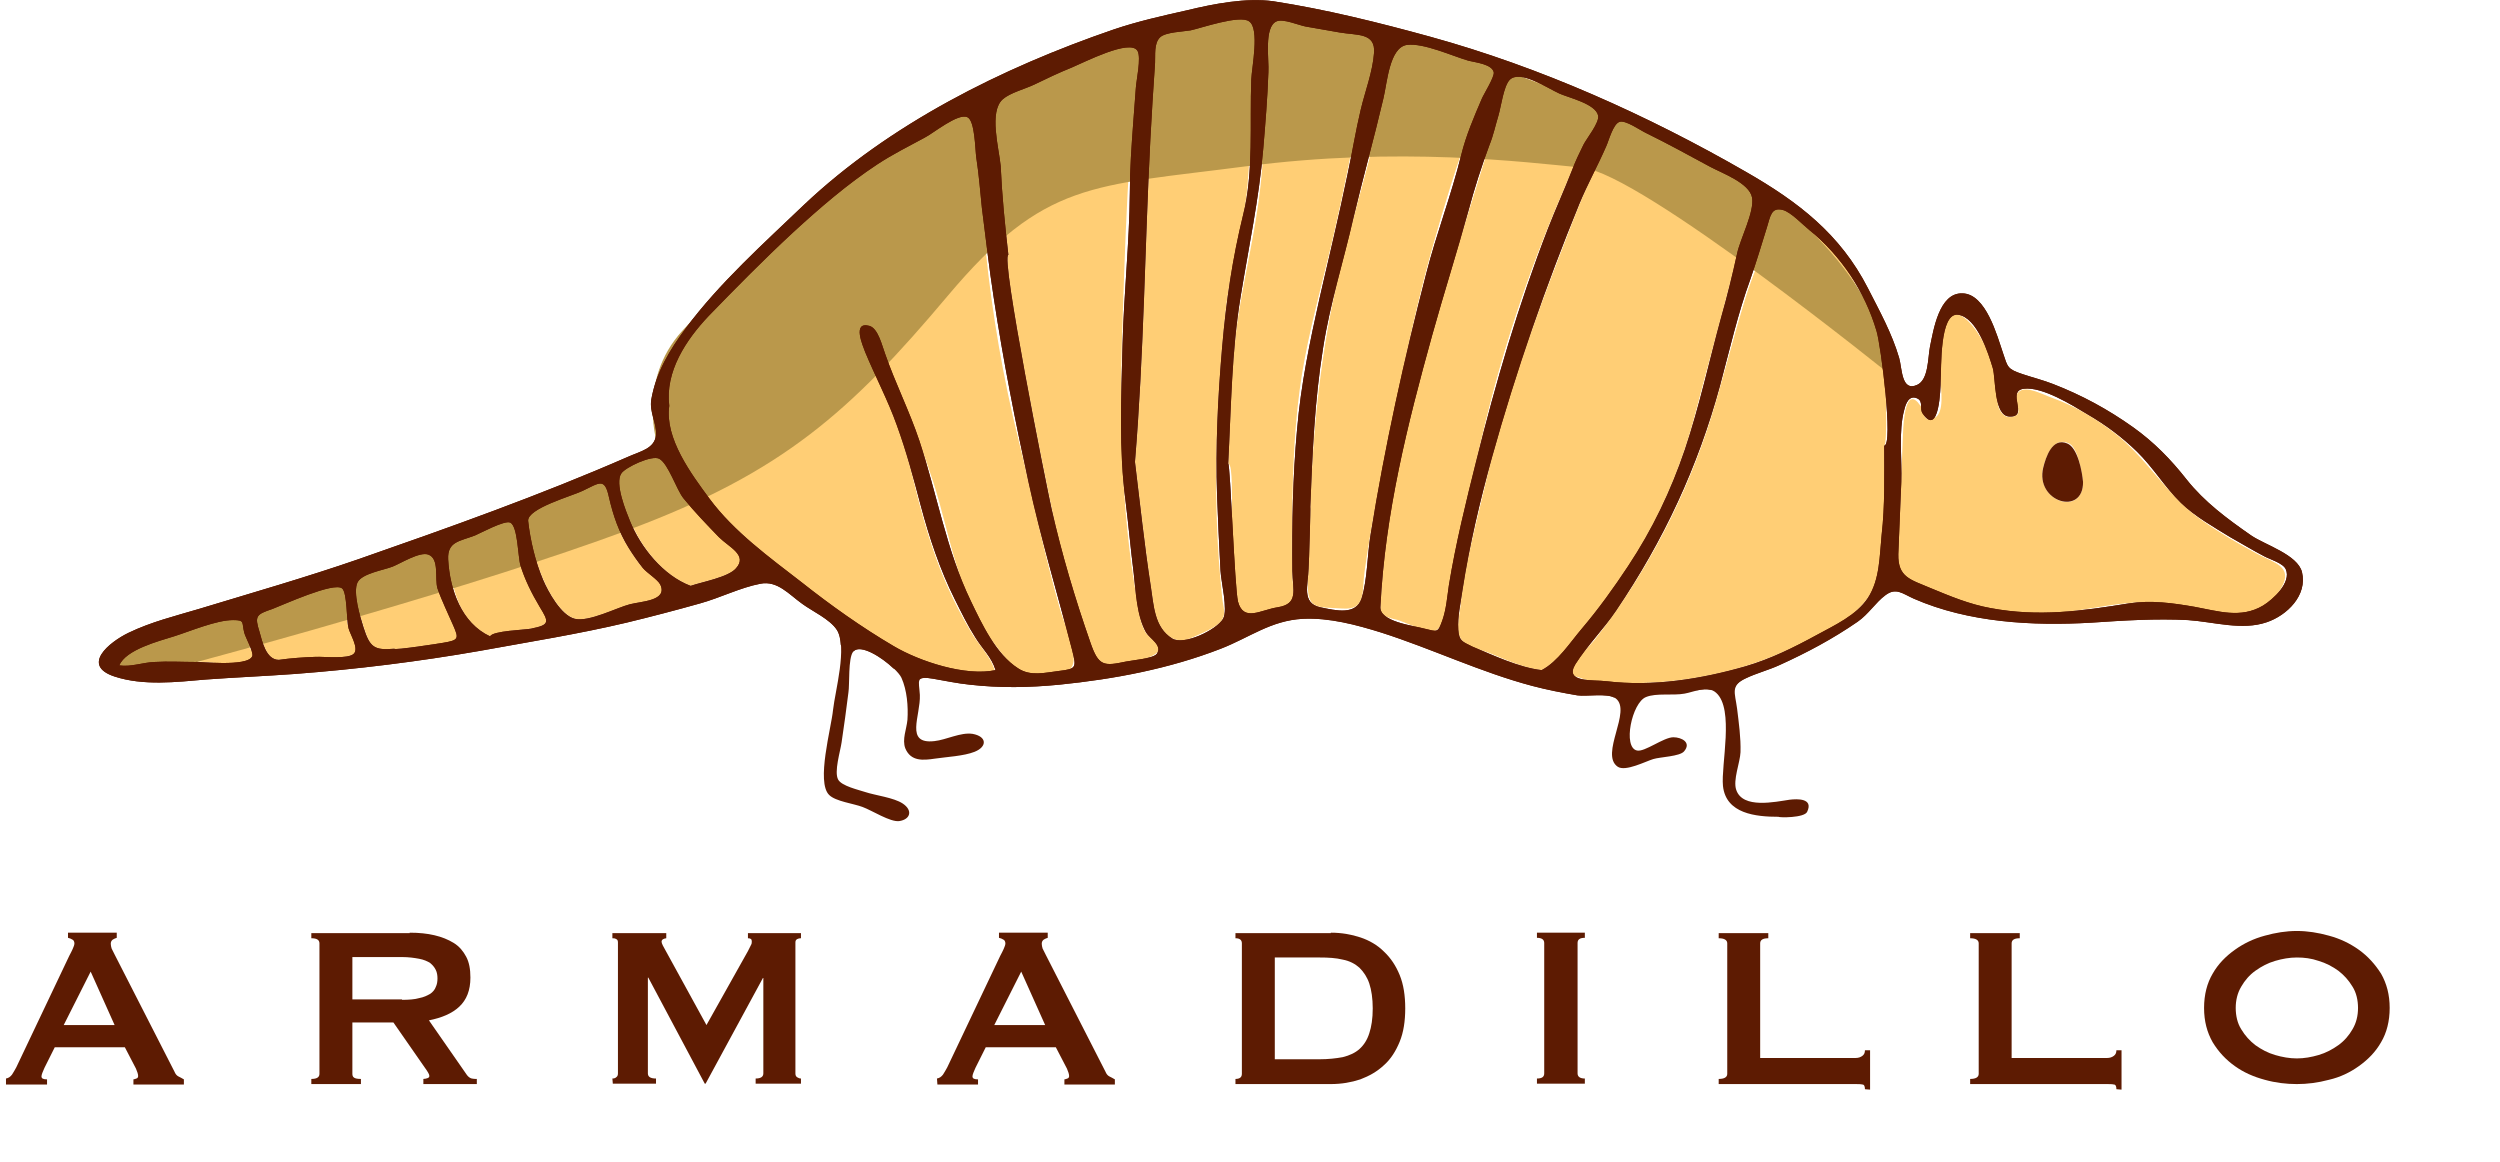 <?xml version="1.0" encoding="utf-8"?>
<!-- Generator: Adobe Illustrator 22.0.1, SVG Export Plug-In . SVG Version: 6.00 Build 0)  -->
<svg version="1.1" id="Capa_1" xmlns="http://www.w3.org/2000/svg" xmlns:xlink="http://www.w3.org/1999/xlink" x="0px" y="0px"
	 viewBox="0 0 584.6 271.8" style="enable-background:new 0 0 584.6 271.8;" xml:space="preserve">
<style type="text/css">
	.st0{fill:#FFCE75;}
	.st1{fill:#5D1B02;}
	.st2{fill:#BA984B;}
</style>
<path class="st0" d="M156.5,94.9c-1.9-14.8,15.1-27.1,24.3-36c11.1-10.7,22.7-19.7,36.3-27c1.8-1,7-5.3,9-4.3
	c1.8,0.8,1.5,5.9,1.7,7.6c1.2,7.7,1.9,15.6,2.7,23.4c1.5,14.7,4.1,30,7.7,44.4c3.3,13.3,6,26.7,9.8,39.9c1,3.6,5.4,12.2,1.5,14.1
	c-2.1,1-8.1,1.2-10.3,0.2c-2.8-1.2-5-4.5-6.8-6.8c-8.6-11.5-10-24.7-14.2-37.8c-2-6.2-4.4-12.4-7-18.4c-1.4-3.2-2.7-6.4-3.8-9.7
	c-0.8-2.1-1.7-7.4-4.2-8.1c-5.6-1.6,2.7,13.6,3.4,15.1c3,6.7,5.4,14,7.1,21.2c2,8.2,4.3,16.4,7.7,24.1c1.6,3.7,3.5,7.3,5.5,10.7
	c1.8,3.2,4.7,5.8,5.7,9.3c-6.9,1.5-17.1-1.9-23.1-5.1c-7.7-4.2-15.3-9.9-22.2-15.4c-7.3-5.8-15.2-11.7-21-19
	C162,111.6,155.5,102.6,156.5,94.9z"/>
<path class="st0" d="M360.5,156.7c-4.1-0.4-8.7-2.6-12.5-4.1c-1.5-0.6-4.6-1.3-5.8-2.5c-2.1-2-1-5.4-0.7-8.2
	c0.9-9.3,3.5-18.6,5.6-27.7c4.5-19.7,11.6-39,18.9-57.8c1.9-4.9,3.6-9.7,5.9-14.4c1.3-2.6,4.2-12.8,6.8-13.7
	c2.5-0.9,10.6,4.8,13,6.1c4.6,2.5,9.4,4.9,13.9,7.6c4.9,3,4.2,4.2,2.7,9.5c-1.2,4.3-2.2,8.7-3.3,13.1c-2.8,10.9-5.9,21.7-8.7,32.6
	c-3,11.4-7.5,22.1-13.6,32.2c-3,5-6.5,9.8-10.1,14.4C369.2,148,365.3,154.1,360.5,156.7z"/>
<path class="st0" d="M440.6,104.2c0,10.2,1.4,22.5-2.1,32.3c-3,8.5-15.2,13.2-22.8,16.5c-9.8,4.2-21,6.4-31.6,6.7
	c-4.2,0.1-10.6,0.4-14.6-1.2c-1.9-0.7-2.1,0-2-2c0.1-1.6,4.4-5.6,5.4-6.9c12.2-15.7,21.4-33.3,27.3-52.2c2.8-9.1,5.1-18.4,7.9-27.5
	c0.9-3,2-5.8,3.1-8.7c0.7-2,1-4.3,1.6-6.3c0.7-2.7,0.9-6.7,4.1-5.8c4,1.1,10,7.5,12.6,10.7c3.2,3.9,5.5,8.6,7.5,13.2
	c1.9,4.6,3.3,9.6,3.7,14.6C441,89.3,441.4,104.2,440.6,104.2z"/>
<path class="st0" d="M453.8,89.1c0.2-2.9-0.4-13.5,2.4-15.3c3.1-1.9,7.4,5.5,8.3,7.7c1,2.3,1.8,5.1,2.4,7.5c0.4,2-0.2,4.8,0.6,6.6
	c0.5,1.1,1.5,2.2,2.9,1.9c3.2-0.6,0.5-3,1-4.7c1-3.6,6-0.6,8.9,0.4c4.7,1.7,9.3,4.4,13.3,7.4c8.2,6,12.9,15.2,21.2,21
	c4.1,2.9,8.5,5.5,13,7.9c3.9,2.1,8.5,2.9,5.7,7.9c-5.8,10.3-18.7,4.6-27.7,3.6c-10.9-1.2-21.8,3.5-32.9,2.4
	c-4.6-0.4-9.4-1.1-13.7-2.6c-3.9-1.4-11.1-3.1-14.1-6c-3.2-3-1-11.6-0.8-15.6c0.2-6,0.5-11.9,0.7-17.9c0.1-2.7,0.6-11.5,4.1-6.4
	c0.9,1.3,0.5,4.2,3.3,2.8C454.8,96.5,453.8,90.8,453.8,89.1z M487.1,112.7c-0.2-2-1.2-7.8-3.1-8.9c-3.7-2-5.5,2.7-6.2,5.4
	C475.8,117.3,487.1,121,487.1,112.7z"/>
<path class="st0" d="M235.8,59.6c-0.6-5.6-1.3-11.1-1.7-16.7c-0.3-3.2-0.5-6.4-0.8-9.6c-0.2-2-1.4-6.9-0.6-8.7
	c1.2-2.8,7.8-4.5,10.5-5.8c5.5-2.6,11.2-4.7,16.9-6.7c1.4-0.5,4.3-2.2,5.6-0.8c1,1.1-0.1,5.9-0.2,7.2c-0.3,6-0.9,11.9-1.3,17.9
	c-0.8,11.8-1.2,23.7-1.6,35.5c-0.9,23.1-0.7,46.4,3.4,69.2c0.4,2.3,0.7,4.8,1.9,6.8c0.6,1,3.4,2.7,3,4.2c-0.6,2-10.2,4-12.4,3.6
	c-3.6-0.7-5-9.3-6-12.5c-1.7-5.1-3.1-10.1-4.6-15.3C246.3,121.7,233.7,59.8,235.8,59.6z"/>
<path class="st0" d="M265.4,108c1.9-22.2,2.2-44.4,3.2-66.6c0.3-5.5,0.5-11,0.8-16.5c0.2-3.8-0.8-12.7,1.6-15.8
	c2.1-2.6,11.2-2.7,14.4-3.3c5.3-1,7.7-2.1,7.5,4c-0.3,11.1-0.2,22.5-1.2,33.6c-0.8,9.9-4.1,19.5-5.1,29.4c-2.3,22.1-3.2,44.9-0.8,67
	c0.2,2.1,1,3.7-0.2,5.4c-1,1.5-5.3,3.2-7.1,4c-5,2.2-8-2.8-8.7-7.4C268,130.5,266.8,119.3,265.4,108z"/>
<path class="st0" d="M306.4,118.5c0.7-20.6,2.9-40.2,8.1-60.1c2.4-9.1,5-18.1,7.2-27.2c1.2-5.1,2.3-10.2,3.7-15.3
	c0.5-1.7,0.6-4.9,2.5-5.5c1.7-0.6,6.4,1.4,8,1.8c2.4,0.6,12,1.8,13.2,4S344.9,27,344,29.4c-3.3,8.9-6.2,18.4-8.8,27.6
	c-5.5,19.6-9.1,39.4-13.1,59.2c-1.2,5.8-2.2,11.6-3,17.4c-0.7,4.8,0.5,9.1-5.2,8.7c-6.3-0.4-8.2,0.3-8.1-6.4
	C306,134.6,306.5,118.5,306.4,118.5z"/>
<path class="st0" d="M287.2,108.4c0.6-11.5,0.6-23.3,2.4-34.7c1.6-10.2,4.1-20.2,5.2-30.6c1.1-11.3,1.7-22.5,2.2-33.8
	c0.3-5.4,1.8-4.6,6.6-3.6c5,1,10.9,1,15.6,2.8c4,1.5,1.8,5.1,1,8.6c-1.2,5.1-2.6,10.2-3.6,15.3c-1.9,9.7-3.9,19.4-6.3,29
	c-2.4,9.8-5.1,19.9-6.4,29.9c-1.5,11.3-1.7,22.9-1.8,34.3c0,2.9,0,5.9,0.1,8.8c0,1.5,0.7,5.4-0.2,6.8c-0.9,1.2-10.3,2.8-11.5,2.1
	C286.1,140.8,289.5,108.5,287.2,108.4z"/>
<path class="st0" d="M322.8,141.8c1.9-39.1,16.3-76.8,27.3-114c1.1-3.8,1.3-10.9,6-9.6c4.9,1.3,10.7,4.2,15.2,6.6
	c3.7,2.1,1.7,3.9-0.1,7.2c-2.4,4.4-4,9-6,13.5c-7.8,17.9-14.1,37-18.5,56c-2.5,10.5-4.8,21-7.1,31.5c-0.8,3.5-0.8,13-4,14.5
	c-1.5,0.7-7.1-2-8.7-2.5C325.1,144.5,322.5,144.3,322.8,141.8z"/>
<path class="st0" d="M123.5,121.8c-0.2-2.9,9.5-5.5,11.8-6.6c4.2-2,6-4,7.1,1.1c0.9,4.2,2.2,8.1,4.6,11.8c0.9,1.4,1.8,2.8,2.8,4.1
	c1.1,1.4,4,3.1,4.7,4.5c1.9,3.9-4.3,3.9-7.1,4.6c-3,0.8-9.9,4.2-12.9,3.4c-3-0.7-6-5.8-7.1-8.4C125.3,132,124.1,126.6,123.5,121.8z"
	/>
<path class="st0" d="M161.5,137c-6.4-2.4-11.6-9-14.1-15.2c-0.9-2.3-3.4-8.5-2.2-10.8c0.7-1.4,7.5-4.6,9.2-3.7
	c2.1,1.1,3.6,6.6,5.1,8.5c2.5,3.4,5.8,6.8,8.8,9.8c2.3,2.4,7,4.3,4,7.3C169.9,135.1,164.2,136,161.5,137z"/>
<path class="st0" d="M114.6,148.8c-6.9-3.2-8.6-10.1-9.6-17.2c-0.6-4.5,1.3-4.6,5.2-6.1c1.5-0.6,7.7-4,9.2-3.3
	c1.7,0.7,1.8,7.5,2.2,9.1c0.9,3.3,2.4,6.8,4.2,9.8c2,3.2,3.7,4.5-0.5,5.7C123.9,147.2,115.2,147.6,114.6,148.8z"/>
<path class="st0" d="M92.2,151.7c-4.6,0.4-5.6-0.1-7.1-4.9c-0.8-2.4-2.5-8-1.4-10.5c0.9-2.1,5.4-2.7,7.4-3.4c1.9-0.7,7-3.8,9.2-3.1
	c2.6,0.8,1.4,5.2,2,7.3c0.8,3.1,2.6,6.3,3.8,9.3c1.3,3.1,1.1,3.4-2.3,4C102.2,150.6,92.2,152.1,92.2,151.7z"/>
<path class="st0" d="M65.2,154.3c-2.8,0-3.6-3.7-4.3-5.8c-1.2-3.5-1.9-4.5,1.8-5.9c2.2-0.9,15.6-6.6,17.3-5.1
	c1.2,1.1,0.8,6.8,1.3,8.5c0.3,1.3,2.6,5.3,1.8,6.6C81.7,154.7,68,153.9,65.2,154.3z"/>
<path class="st0" d="M45.8,154.8c-3.2,0-6.5-0.2-9.7,0c-2.7,0.1-5.5,1.2-8.2,0.8c1.4-3.7,8.4-5.3,11.9-6.5c2-0.7,4.1-1.2,6.2-1.7
	c2.5-0.6,6-2.5,8.5-2.4c2.3,0,1.9,0.1,2.6,2.1c0.4,1,0.1,2.2,0.5,3.3c0.3,0.7,1.6,1.8,1.5,2.6C58.8,156.9,45.8,154.2,45.8,154.8z"/>
<path class="st1" d="M487.1,112.7c0.1,8.1-11.3,4.7-9.3-3.4c0.6-2.4,2.1-7.1,5.6-5.6C485.9,104.7,486.9,110.4,487.1,112.7z"/>
<path class="st2" d="M442.7,88.2c0,0-59-47.7-72.7-49s-42.7-5-78.7-0.3s-47,3.3-69.7,30.3S183,110.5,147,123.9s-94,29-94,29l-14.7,4
	c0,0-13.7,2-13.7-1s11.7-10.3,13.3-10.3c1.7,0,70.7-19.3,86.7-28s29.3-13,29.3-13s-5.3-15.3,5.7-27.3s46-48.3,69.7-54.7
	s38-22,67.3-20s76,20.7,103.3,34.7C427.3,51.2,441,73.5,442.7,88.2z"/>
<g>
	<path class="st1" d="M1.4,252.2c0.6-0.1,1-0.4,1.4-0.9c0.3-0.5,0.7-1.1,1-1.7l12.4-26.1c0.3-0.6,0.6-1.1,0.8-1.6
		c0.2-0.5,0.4-0.9,0.4-1.3c0-0.4-0.2-0.8-0.5-0.9c-0.3-0.2-0.6-0.3-1-0.4v-1.2h11.4v1.2c-0.3,0.1-0.6,0.2-0.9,0.4s-0.5,0.5-0.5,1
		c0,0.4,0.1,0.7,0.2,1.1c0.2,0.4,0.4,0.8,0.7,1.4l14,27.4c0.2,0.5,0.5,0.9,0.9,1.1c0.4,0.2,0.8,0.4,1.3,0.7v1.2H31.2v-1.2
		c0.2,0,0.4-0.1,0.7-0.2c0.3-0.1,0.4-0.3,0.4-0.6c0-0.4-0.2-1-0.5-1.7l-2.6-5H12.8l-2.4,4.8c-0.4,0.9-0.7,1.6-0.7,2
		c0,0.5,0.4,0.7,1.3,0.7v1.2H1.4V252.2z M26.8,239.7l-5.6-12.5l-6.3,12.5H26.8z"/>
	<path class="st1" d="M95.8,218.1c2.2,0,4.1,0.2,5.8,0.6c1.7,0.4,3.2,1,4.5,1.8s2.2,1.9,2.9,3.2c0.7,1.3,1,2.9,1,4.9
		c0,3-0.9,5.2-2.6,6.8s-4.1,2.6-7.1,3.2l8.9,12.8c0.3,0.4,0.7,0.7,1.1,0.8s0.8,0.1,1.2,0.1v1.2H99v-1.2c0.4,0,0.7-0.1,1-0.2
		c0.3-0.1,0.4-0.3,0.4-0.5s-0.1-0.5-0.3-0.8c-0.2-0.3-0.4-0.7-0.8-1.2L92,239.1h-9.6v12c0,0.4,0.1,0.7,0.4,0.9s0.8,0.3,1.6,0.3v1.2
		H72.8v-1.2c1.3,0,1.9-0.4,1.9-1.2v-30.5c0-0.8-0.6-1.2-1.9-1.2v-1.2h23V218.1z M94,233.8c1.6,0,3-0.1,4-0.4c1.1-0.2,1.9-0.6,2.6-1
		c0.6-0.4,1.1-1,1.3-1.6c0.3-0.6,0.4-1.3,0.4-2s-0.1-1.4-0.4-2s-0.7-1.1-1.3-1.6c-0.6-0.4-1.5-0.8-2.6-1s-2.4-0.4-4-0.4H82.4v9.9H94
		V233.8z"/>
	<path class="st1" d="M143.2,252.2c0.4,0,0.7-0.1,0.9-0.3c0.3-0.2,0.4-0.5,0.4-0.9v-30.6c0-0.4-0.1-0.7-0.4-0.8
		c-0.3-0.2-0.6-0.2-0.9-0.2v-1.2h12.6v1.2c-0.2,0-0.5,0.1-0.7,0.2c-0.2,0.1-0.4,0.3-0.4,0.6c0,0.2,0.1,0.5,0.3,0.9s0.4,0.7,0.6,1.1
		l9.6,17.5l9.7-17.3c0.3-0.6,0.5-1,0.7-1.4c0.2-0.3,0.2-0.6,0.2-0.9c0-0.5-0.3-0.7-0.9-0.7v-1.2h12.4v1.2c-0.4,0-0.7,0.1-0.9,0.2
		c-0.3,0.2-0.4,0.4-0.4,0.8V251c0,0.4,0.1,0.7,0.4,0.9c0.3,0.2,0.6,0.3,0.9,0.3v1.2h-10.6v-1.2c1.2,0,1.8-0.4,1.8-1.2v-22.3h-0.1
		L165,253.4h-0.2l-13.2-24.8h-0.1V251c0,0.8,0.6,1.2,1.9,1.2v1.2h-10.1L143.2,252.2L143.2,252.2z"/>
	<path class="st1" d="M219.1,252.2c0.6-0.1,1-0.4,1.4-0.9c0.3-0.5,0.7-1.1,1-1.7l12.4-26.1c0.3-0.6,0.6-1.1,0.8-1.6s0.4-0.9,0.4-1.3
		c0-0.4-0.2-0.8-0.5-0.9c-0.3-0.2-0.6-0.3-1-0.4v-1.2H245v1.2c-0.3,0.1-0.6,0.2-0.9,0.4c-0.3,0.2-0.5,0.5-0.5,1
		c0,0.4,0.1,0.7,0.2,1.1c0.2,0.4,0.4,0.8,0.7,1.4l14,27.4c0.2,0.5,0.5,0.9,0.9,1.1c0.4,0.2,0.8,0.4,1.3,0.7v1.2h-11.8v-1.2
		c0.2,0,0.4-0.1,0.7-0.2c0.3-0.1,0.4-0.3,0.4-0.6c0-0.4-0.2-1-0.5-1.7l-2.6-5h-16.4l-2.4,4.8c-0.4,0.9-0.7,1.6-0.7,2
		c0,0.5,0.4,0.7,1.3,0.7v1.2h-9.5L219.1,252.2L219.1,252.2z M244.4,239.7l-5.6-12.5l-6.3,12.5H244.4z"/>
	<path class="st1" d="M311.2,218.1c2.5,0,4.8,0.4,6.9,1.1c2.1,0.7,4,1.8,5.5,3.3c1.6,1.5,2.8,3.3,3.7,5.5c0.9,2.2,1.3,4.8,1.3,7.8
		s-0.4,5.6-1.3,7.8s-2.1,4.1-3.7,5.5c-1.6,1.5-3.4,2.5-5.5,3.3c-2.1,0.7-4.4,1.1-6.9,1.1h-22.3v-1.2c1,0,1.5-0.4,1.5-1.2v-30.5
		c0-0.8-0.5-1.2-1.5-1.2v-1.2h22.3V218.1z M308.5,247.7c2.1,0,3.9-0.2,5.5-0.5c1.6-0.4,2.9-1,3.9-1.9s1.8-2.1,2.3-3.7
		c0.5-1.5,0.8-3.4,0.8-5.8c0-2.3-0.3-4.3-0.8-5.8s-1.3-2.7-2.3-3.7c-1-0.9-2.3-1.6-3.9-1.9c-1.6-0.4-3.4-0.5-5.5-0.5h-10.4v23.8
		L308.5,247.7L308.5,247.7z"/>
	<path class="st1" d="M359.4,252.2c1.2,0,1.7-0.4,1.7-1.2v-30.5c0-0.8-0.6-1.2-1.7-1.2v-1.2h11.2v1.2c-1.2,0-1.7,0.4-1.7,1.2V251
		c0,0.8,0.6,1.2,1.7,1.2v1.2h-11.2V252.2z"/>
	<path class="st1" d="M436.1,254.7c0-0.7-0.2-1.1-0.6-1.1c-0.4-0.1-1-0.1-1.6-0.1h-32v-1.2c1.3,0,2-0.4,2-1.2v-30.5
		c0-0.8-0.7-1.2-2-1.2v-1.2h11.6v1.2c-1.3,0-1.9,0.4-1.9,1.2v26.8h22.3c0.7,0,1.2-0.2,1.6-0.5s0.6-0.7,0.6-1.3h1.2v9.2L436.1,254.7
		L436.1,254.7z"/>
	<path class="st1" d="M494.9,254.7c0-0.7-0.2-1.1-0.6-1.1c-0.4-0.1-1-0.1-1.6-0.1h-32v-1.2c1.3,0,2-0.4,2-1.2v-30.5
		c0-0.8-0.7-1.2-2-1.2v-1.2h11.6v1.2c-1.3,0-1.9,0.4-1.9,1.2v26.8h22.3c0.7,0,1.2-0.2,1.6-0.5s0.6-0.7,0.6-1.3h1.2v9.2L494.9,254.7
		L494.9,254.7z"/>
	<path class="st1" d="M537.1,217.7c2.5,0,5,0.4,7.5,1.1c2.6,0.7,4.9,1.8,7,3.3s3.8,3.4,5.2,5.6c1.3,2.3,2,4.9,2,8s-0.7,5.8-2,8
		c-1.3,2.3-3.1,4.1-5.2,5.6c-2.1,1.5-4.4,2.6-7,3.2c-2.6,0.7-5.1,1-7.5,1c-2.5,0-5-0.3-7.5-1c-2.6-0.7-4.9-1.7-7-3.2
		s-3.8-3.3-5.2-5.6c-1.3-2.3-2-4.9-2-8s0.7-5.8,2-8c1.3-2.3,3.1-4.1,5.2-5.6c2.1-1.5,4.4-2.6,7-3.3
		C532.1,218.1,534.6,217.7,537.1,217.7z M537.1,223.9c-1.7,0-3.4,0.3-5.1,0.8c-1.7,0.5-3.2,1.3-4.6,2.3c-1.4,1-2.5,2.3-3.3,3.7
		c-0.9,1.5-1.3,3.2-1.3,5s0.4,3.6,1.3,5c0.9,1.5,2,2.7,3.3,3.7c1.4,1,2.9,1.8,4.6,2.3c1.7,0.5,3.4,0.8,5.1,0.8
		c1.7,0,3.4-0.3,5.1-0.8c1.7-0.5,3.2-1.3,4.6-2.3c1.4-1,2.5-2.3,3.3-3.7c0.9-1.5,1.3-3.2,1.3-5s-0.4-3.6-1.3-5
		c-0.9-1.5-2-2.7-3.3-3.7c-1.4-1-2.9-1.8-4.6-2.3C540.5,224.1,538.8,223.9,537.1,223.9z"/>
</g>
<path class="st1" d="M415.9,191c-5.3,0-12.3-0.7-13-7.2c-0.5-4.9,2.7-18-1.6-21.8c-2-1.8-5.1-0.2-7.4,0.2c-2.7,0.5-6.6-0.2-9,0.8
	c-3.3,1.3-5.5,11.8-2.1,12.5c1.8,0.4,6.2-3.1,8.5-3.1c1.9,0,4.3,1.2,2.5,3.3c-1,1.2-5.6,1.3-7.2,1.8c-1.7,0.5-6.5,3-8.3,1.8
	c-4.3-2.9,3.4-13.1-0.5-16c-1.7-1.3-6.7-0.4-8.9-0.7c-3.5-0.6-7.1-1.3-10.5-2.2c-12.1-3.2-23.5-8.7-35.4-12.5
	c-5.8-1.8-12.1-3.5-18.3-3.2c-7.5,0.4-12.5,4.4-19.2,7c-12.1,4.7-24.9,7.1-37.7,8.4c-7.2,0.7-13.9,0.8-21,0
	c-2.9-0.3-5.7-0.9-8.6-1.4c-4.2-0.7-3.3,0.4-3.1,3.8c0.2,4.9-3.6,11.6,3.4,10.8c2.8-0.3,6.1-2.1,8.9-1.7c3.4,0.6,3.5,3,0.5,4.2
	c-2.5,1-6.6,1.2-9.3,1.6c-2.7,0.4-5.6,0.7-6.9-2.4c-0.8-2.1,0.3-4.5,0.5-6.7c0.2-3.1-0.1-6.9-1.4-9.8c-1.1-2.4-9.2-8.7-11.3-6.1
	c-1.2,1.5-0.8,7.7-1.1,9.5c-0.5,3.9-1,7.8-1.6,11.7c-0.3,2.1-1.8,6.9-0.8,8.7c0.8,1.5,4.8,2.4,6.3,2.9c2.4,0.8,6.7,1.3,8.8,2.7
	c2.4,1.6,1.8,3.7-0.8,4.1c-2.1,0.3-6.4-2.5-8.6-3.3c-2.1-0.8-6.3-1.3-7.8-2.8c-3.1-3,0.5-15.7,0.9-19.9c0.5-4.5,3.4-14.7,0.9-18.7
	c-1.6-2.5-5.8-4.4-8.1-6.1c-3.1-2.2-5.8-5.5-9.8-4.7c-4.7,0.9-9.4,3.3-14.1,4.6c-5.7,1.6-11.4,3.1-17.2,4.5
	c-11.4,2.7-22.8,4.5-34.3,6.6c-14.3,2.5-28.8,4.3-43.3,5.4c-6.9,0.5-13.9,0.8-20.8,1.3c-6.9,0.6-14.6,1.5-21.3-0.7
	c-7.9-2.6-1.3-8,3.2-10.2c5.4-2.6,10.8-3.9,16.5-5.6C59,138.6,71.6,135,84,130.7c21.2-7.4,42.3-14.9,62.9-23.9
	c2.9-1.3,6.2-1.9,6.5-5.1c0.2-2.7-1.6-5.3-1.1-8.3c1.1-6.3,4.3-11.6,8.1-16.7c7.8-10.5,18.2-19.8,27.6-28.8c20-18.9,46.2-32,72.4-41
	c5.6-1.9,11.4-3.2,17.2-4.5c6.2-1.5,13.8-3,20.2-2.1c12.3,1.9,24.7,5,36.7,8.3c25.7,7.1,50.7,18.3,73.8,31.6
	c12.2,7,22,14.5,28.5,27.2c2.7,5.3,5.6,10.5,7.3,16.3c0.7,2.4,0.5,8,4.2,6.3c2.7-1.2,2.5-6.4,3-8.9c0.8-3.8,2.1-12.7,7.6-12.5
	c5.5,0.1,8.1,9.9,9.5,14c1.1,3.3,1,3.7,4.6,4.9c2.4,0.8,4.8,1.4,7.1,2.3c6.7,2.6,12.8,5.9,18.7,10.1c4.9,3.5,8.8,7.5,12.5,12.2
	c4.2,5.3,9.5,9.2,15.1,13.1c3.2,2.2,10.9,4.5,11.9,8.6c1.3,5.4-3.5,10.1-8.2,11.7c-5.8,2-12.4-0.1-18.4-0.5
	c-7.5-0.4-15.1,0.1-22.6,0.6c-13.7,0.8-28.7,0-41.5-5.6c-2.7-1.2-4.2-2.7-6.7-0.8c-2.3,1.7-3.9,4.4-6.5,6.2
	c-5.8,4-11.8,7.2-18.2,10.1c-2.6,1.2-5.4,1.9-7.9,3.1c-3.7,1.7-2.6,3.3-2.1,7.1c0.4,3.3,0.9,6.8,0.8,10.2c-0.1,2.4-1.8,6.5-1,8.8
	c1.5,4.5,9.1,2.8,12.5,2.3c1.7-0.2,5.6-0.4,4.1,2.8C422,191.3,415.9,191.2,415.9,191z M156.5,94.9c-1.1,7.6,5.2,16,9.4,21.7
	c5.7,7.7,14.1,13.8,21.6,19.6c6.7,5.3,14,10.5,21.5,14.9c6.1,3.6,16.8,7.1,23.8,5.6c-0.9-3-3.1-5-4.7-7.6c-1.8-2.8-3.3-5.9-4.8-8.9
	c-3.5-7-6-14.5-8-22c-1.7-6.4-3.3-12.5-5.6-18.8c-2.1-5.9-5-11.3-7.4-17.1c-0.5-1.4-3.1-7.2,1-6.1c2.1,0.6,3,4.8,3.7,6.6
	c2.4,6.9,5.7,13.4,8,20.3c4.1,12.4,6.3,25.6,12,37.4c2.6,5.4,5.9,12.5,11.1,15.8c2.9,1.9,6.2,1,9.5,0.6c4.2-0.5,4.1-0.8,3.1-4.9
	c-3.4-13.1-7.3-26-10.2-39.3c-3.1-14.2-5.9-28.4-8.1-42.9c-1.1-7.1-1.9-14.1-2.8-21.2c-0.4-3.9-0.7-7.8-1.3-11.7
	c-0.3-2-0.3-8.7-2.1-9.5c-2.2-1-8,3.8-10,4.8c-3.7,2-7.5,3.9-11,6.2c-7,4.6-13.6,10.3-19.8,16c-6.8,6.3-13.3,12.9-19.7,19.5
	C160.4,79.5,155.5,86.9,156.5,94.9z M360.5,156.7c3.8-2,6.6-6.4,9.4-9.7c3.9-4.6,7.5-9.6,10.8-14.6c5.7-8.6,10-17.6,13.3-27.3
	c3.4-10.1,5.7-20.8,8.5-31c1.4-4.9,2.6-9.8,3.7-14.8c0.7-3.4,4.1-9.8,3.5-13.1c-0.6-3.4-7-5.7-9.8-7.2c-5-2.7-9.9-5.4-15-7.9
	c-1.3-0.6-4.8-3.1-6.2-2.6c-1.5,0.5-2.5,4.4-3.1,5.7c-2,4.6-4.4,8.9-6.3,13.5c-7.9,19.3-14.8,39.1-20.4,59.2
	c-2.8,10.1-5.3,20.7-6.9,31c-0.4,2.9-1.2,6.4-1,9.3c0.2,2.7,0.9,2.8,3.3,4C349.1,153.2,355.2,156.1,360.5,156.7z M440.6,104.2
	c2.2,0-0.8-23.7-1.8-26.8c-2.7-9.2-8.3-17.6-15.7-23.6c-1.5-1.2-4.3-4.2-6.2-4.7c-2.7-0.7-2.9,1.4-3.7,4c-1.3,4.2-2.5,8.2-3.9,12.2
	c-2.9,7.9-4.9,16.7-7.1,24.9c-5.2,19.1-13.2,36.2-24.3,52.6c-2.9,4.3-6.7,8.1-9.5,12.5c-2.7,4.4,4,3.6,7.3,4
	c10.8,1.3,22.1-0.5,32.5-3.5c5.8-1.7,11.3-4.4,16.6-7.3c4.2-2.3,9.3-4.6,12-8.7c2.8-4.3,2.7-9.8,3.2-14.7
	C440.8,118.1,440.6,111.2,440.6,104.2z M453.8,89.1c0,1.4-0.3,13.3-4.2,7.6c-0.8-1.1,0.2-2.8-1.2-3.5c-2-1-2.8,1.3-3.1,2.6
	c-1.4,5-0.5,11.7-0.7,16.9c-0.2,5.6-0.5,11.2-0.7,16.9c-0.1,5.4,2.8,5.9,7.5,7.9c4.6,1.9,9.1,3.8,14.1,4.7
	c11.2,2.1,21.2,0.7,32.3-1.1c5.2-0.8,10.2-0.1,15.4,0.8c5.5,1,10.8,2.8,16-0.3c2.3-1.4,6.7-5.4,5.3-8.5c-0.6-1.4-3.7-2.3-5-3
	c-2.7-1.4-5.3-3-8-4.5c-3.9-2.4-8.2-4.8-11.5-8c-3.8-3.7-6.5-8.3-10.3-12c-3.6-3.5-7.4-6.3-11.7-8.8c-3.5-2.1-10.4-6.4-14.7-5.9
	c-4.3,0.5,1.3,6.7-3.4,6.5c-3.7-0.1-3.2-8.8-3.9-11.3c-1-3.3-3.6-11.8-8.1-12.5C453.5,73,454,86.1,453.8,89.1z M235.8,59.6
	c-1.9,0.2,8.9,54,10.1,59.4c2.4,10.6,5.5,21,9.1,31.3c1.9,5.5,3.1,5.5,8.3,4.4c1.4-0.3,6.4-0.7,7.2-1.8c1.4-2-1.6-3.5-2.5-5
	c-2.2-3.9-2.4-9.5-2.9-13.9c-0.7-5.6-1.2-11.2-1.9-16.8c-1.6-12.1-1-24.5-0.7-36.7c0.3-11.8,1.6-23.6,1.7-35.4
	c0-5.6,0.4-11,0.8-16.5c0.2-2.7,0.4-5.3,0.6-8c0.1-1.8,1.3-7.1,0.4-8.7c-1.7-2.9-12.5,2.7-15.4,3.9c-3,1.2-5.9,2.6-8.8,4
	c-2.1,1-5.6,1.9-7.3,3.4c-3.3,2.9-0.9,11.4-0.5,15.6C234.3,45.6,235,52.6,235.8,59.6z M265.4,108c1.2,9.7,2.2,19.4,3.7,29.1
	c0.7,4.4,0.8,9.6,5,12.2c2.7,1.7,10.4-2,11.9-4.6c1.2-2.1-0.5-8.8-0.6-11.3c-0.3-5.8-0.6-11.7-0.8-17.5c-0.4-11.6,0.2-23.3,1.2-34.9
	c0.9-10.5,2.4-20.6,4.9-30.8c2.5-10,1.5-21.3,1.9-31.6c0.1-2.8,2-11.9-0.5-13.6c-2.2-1.6-11.3,1.6-13.7,2.1
	c-1.7,0.3-5.8,0.4-7.1,1.6c-1.5,1.4-1.1,4.2-1.2,6c-0.4,6-0.8,11.9-1.1,17.9C267.7,57.7,267.5,82.9,265.4,108z M306.4,118.5
	c0.1,0-0.3,13.2-0.4,14.4c-0.1,3.9-1.7,8.1,2.7,9.1c3.8,0.8,8.4,1.9,9.7-2.1c1.4-4.5,1.3-10.2,2.1-14.9c3.3-20.5,7.8-40.9,13-61
	c2.4-9.4,5.9-18.4,8.2-27.8c1.1-4.5,3-8.9,4.8-13.1c0.4-1,3-5.1,2.8-6.2c-0.4-1.9-4.3-2.3-5.9-2.7c-3.8-1.1-10.5-4.2-14.4-3.7
	c-4.1,0.6-4.6,8.8-5.5,12.5c-2.2,9.4-4.8,18.6-7,27.9C314.2,61,311,71,309.4,81.3C307.4,93.7,306.9,106,306.4,118.5z M287.2,108.4
	c0.5,0,1.5,29.1,2.3,32.3c1.3,4.8,5.3,1.9,9.3,1.3c4.9-0.8,3.5-3.9,3.4-8.5c-0.1-11,0.1-22,1.1-33c0.9-10.6,3-20.6,5.3-30.9
	c2.2-9.6,4.5-19.1,6.5-28.8c1.1-5.1,1.9-10.2,3.1-15.2c1-4.2,2.8-8.9,3.1-13.2c0.4-4.8-4-4.1-8-4.8c-2.7-0.5-5.3-0.9-8-1.4
	c-1.6-0.3-5.3-1.9-6.8-1.2c-3,1.3-1.7,9.1-1.9,11.9c-0.2,6-0.7,12-1.2,17.9c-1,11.8-3.4,22.9-5.3,34.6
	C288,82.1,287.9,95.3,287.2,108.4z M322.8,141.8c-0.4,3.6,7.8,4.5,10.3,5.2c3,0.7,3.1,1.1,4.2-2c0.9-2.6,1.1-5.4,1.5-8.1
	c1.6-9.8,4-19.5,6.4-29.1c4.6-18.5,9.9-36.6,16.8-54.4c1.8-4.6,3.8-9,5.6-13.6c0.8-2.1,1.7-4,2.7-6c0.7-1.4,3.8-5.2,3.4-6.8
	c-0.6-2.7-6.7-4.1-9-5.1c-2.9-1.3-9.3-5.7-11.7-3.2c-1.4,1.5-2,6.3-2.6,8.3c-0.7,2.3-1.2,4.7-2.1,6.9c-1.9,5.1-3.5,10.1-4.9,15.3
	c-2.7,9.8-5.8,19.5-8.5,29.2C329.1,99.3,323.9,120,322.8,141.8z M123.5,121.8c0.5,4.5,1.7,9.6,3.5,13.8c1.2,2.8,4.2,8.3,7.4,9.1
	c3.3,0.8,9.8-2.6,12.9-3.4c2.7-0.7,8.9-0.8,7.1-4.6c-0.6-1.2-3.1-2.7-4.1-3.9c-1.2-1.5-2.3-3.1-3.3-4.7c-2.3-3.7-3.6-7.5-4.6-11.8
	c-1-4.7-2.2-3.4-6.2-1.5C133.7,116,123.3,118.9,123.5,121.8z M161.5,137c2.5-0.9,8.8-2,10.6-4.1c2.8-3.1-1.6-4.9-4-7.3
	c-2.8-2.9-5.8-6-8.3-9.1c-1.6-2-3.5-8-5.6-9.2c-1.7-1-8,2-8.9,3.4c-1.6,2.3,1.1,8.9,2,11.1C149.8,128,155.1,134.6,161.5,137z
	 M114.6,148.8c0.6-1.3,8.1-1.5,9.6-1.8c4.4-0.9,4.2-1.5,2-5.1c-1.8-3-3.5-6.4-4.5-9.7c-0.6-1.9-0.6-9.2-2.4-10c-1.3-0.6-7,2.5-8.2,3
	c-3.6,1.4-6.5,1.4-6.3,5.6C105.2,137.9,107.9,145.7,114.6,148.8z M92.2,151.7c0,0.4,10.4-1.2,11.5-1.4c3.6-0.6,3.6-1,2.3-4
	c-1.2-2.8-2.7-5.8-3.7-8.7c-0.7-2.3,0.5-6.9-2.1-7.9c-2-0.8-6.6,2.1-8.4,2.8c-2,0.8-7.2,1.6-8.2,3.7c-1.1,2.3,0.6,8,1.4,10.5
	C86.5,151.4,87.5,152.1,92.2,151.7z M65.2,154.3c2.9-0.4,5.7-0.6,8.6-0.7c1.8-0.1,7.8,0.6,9-0.8c1.1-1.3-0.9-4.4-1.3-5.9
	c-0.5-1.8-0.3-8.3-1.5-9.3c-1.9-1.6-13.9,3.9-16.3,4.8c-3.8,1.3-4.2,1.6-3,5.4C61.3,149.9,62.2,154.3,65.2,154.3z M45.8,154.8
	c0-0.2,12.3,1.3,13.2-1.4c0.3-1-1.6-4.3-1.9-5.5c-0.6-2.4,0.2-2.9-2.6-2.9c-3.9,0-10,2.6-13.8,3.8c-3.5,1.1-11.3,3.1-12.8,6.8
	c2.7,0.4,5.5-0.7,8.2-0.8C39.4,154.6,42.6,154.8,45.8,154.8z"/>
<path class="st1" d="M538.3,133.8c-1-4.1-8.7-6.4-11.9-8.6c-5.6-3.9-10.9-7.8-15.1-13.1c-3.7-4.7-7.6-8.7-12.5-12.2
	c-5.9-4.2-12-7.5-18.7-10.1c-2.3-0.9-4.7-1.5-7.1-2.3c-3.6-1.2-3.5-1.6-4.6-4.9c-1.4-4.1-4-13.9-9.5-14c-5.5-0.2-6.8,8.7-7.6,12.5
	c-0.5,2.5-0.3,7.7-3,8.9c-3.7,1.7-3.5-3.9-4.2-6.3c-1.7-5.8-4.6-11-7.3-16.3c-6.5-12.7-16.3-20.2-28.5-27.2
	c-23.1-13.3-48.1-24.5-73.8-31.6c-12-3.3-24.4-6.4-36.7-8.3c-6.4-0.9-14,0.6-20.2,2.1C271.8,3.7,266,5,260.4,6.9
	c-26.2,9-52.4,22.1-72.4,41c-9.4,9-19.8,18.3-27.6,28.8c-3.8,5.1-7,10.4-8.1,16.7c-0.5,3,1.3,5.6,1.1,8.3c-0.3,3.2-3.6,3.8-6.5,5.1
	c-20.6,9-41.7,16.5-62.9,23.9c-12.4,4.3-25,7.9-37.5,11.7c-5.7,1.7-11.1,3-16.5,5.6c-4.5,2.2-11.1,7.6-3.2,10.2
	c6.7,2.2,14.4,1.3,21.3,0.7c6.9-0.5,13.9-0.8,20.8-1.3c14.5-1.1,29-2.9,43.3-5.4c11.5-2.1,22.9-3.9,34.3-6.6
	c5.8-1.4,11.5-2.9,17.2-4.5c4.7-1.3,9.4-3.7,14.1-4.6c4-0.8,6.7,2.5,9.8,4.7c2.3,1.7,6.5,3.6,8.1,6.1c0.6,0.9,0.8,2.1,0.9,3.5
	c1,0.5,2,1,3,1.5c1.7-1.7,6.6,1.4,9.3,4c2.1,0.8,4.2,1.6,6.2,2.5c0.4-0.3,1.3-0.4,3-0.1c2.9,0.5,5.7,1.1,8.6,1.4
	c7.1,0.8,13.8,0.7,21,0c12.8-1.3,25.6-3.7,37.7-8.4c6.7-2.6,11.7-6.6,19.2-7c6.2-0.3,12.5,1.4,18.3,3.2c11.9,3.8,23.3,9.3,35.4,12.5
	c3.4,0.9,7,1.6,10.5,2.2c2.1,0.3,6.7-0.5,8.6,0.5c6.5-1.1,13-1.5,19.6-1.7c1-0.2,2-0.3,2.9-0.1c1.9-0.1,3.8-0.1,5.7-0.2
	c0.2-0.9,0.9-1.7,2.6-2.5c2.5-1.2,5.3-1.9,7.9-3.1c6.4-2.9,12.4-6.1,18.2-10.1c2.6-1.8,4.2-4.5,6.5-6.2c2.5-1.9,4-0.4,6.7,0.8
	c12.8,5.6,27.8,6.4,41.5,5.6c7.5-0.5,15.1-1,22.6-0.6c6,0.4,12.6,2.5,18.4,0.5C534.8,143.9,539.6,139.2,538.3,133.8z M59,153.4
	c-0.9,2.7-13.2,1.2-13.2,1.4c-3.2,0-6.4-0.2-9.7,0c-2.7,0.1-5.5,1.2-8.2,0.8c1.5-3.7,9.3-5.7,12.8-6.8c3.8-1.2,9.9-3.8,13.8-3.8
	c2.8,0,2,0.5,2.6,2.9C57.4,149.1,59.3,152.4,59,153.4z M82.8,152.8c-1.2,1.4-7.2,0.7-9,0.8c-2.9,0.1-5.7,0.3-8.6,0.7
	c-3,0-3.9-4.4-4.5-6.5c-1.2-3.8-0.8-4.1,3-5.4c2.4-0.9,14.4-6.4,16.3-4.8c1.2,1,1,7.5,1.5,9.3C81.9,148.4,83.9,151.5,82.8,152.8z
	 M103.7,150.3c-1.1,0.2-11.5,1.8-11.5,1.4c-4.7,0.4-5.7-0.3-7.2-5c-0.8-2.5-2.5-8.2-1.4-10.5c1-2.1,6.2-2.9,8.2-3.7
	c1.8-0.7,6.4-3.6,8.4-2.8c2.6,1,1.4,5.6,2.1,7.9c1,2.9,2.5,5.9,3.7,8.7C107.3,149.3,107.3,149.7,103.7,150.3z M124.2,147
	c-1.5,0.3-9,0.5-9.6,1.8c-6.7-3.1-9.4-10.9-9.8-18c-0.2-4.2,2.7-4.2,6.3-5.6c1.2-0.5,6.9-3.6,8.2-3c1.8,0.8,1.8,8.1,2.4,10
	c1,3.3,2.7,6.7,4.5,9.7C128.4,145.5,128.6,146.1,124.2,147z M147.3,141.3c-3.1,0.8-9.6,4.2-12.9,3.4c-3.2-0.8-6.2-6.3-7.4-9.1
	c-1.8-4.2-3-9.3-3.5-13.8c-0.2-2.9,10.2-5.8,12.7-7c4-1.9,5.2-3.2,6.2,1.5c1,4.3,2.3,8.1,4.6,11.8c1,1.6,2.1,3.2,3.3,4.7
	c1,1.2,3.5,2.7,4.1,3.9C156.2,140.5,150,140.6,147.3,141.3z M172.1,132.9c-1.8,2.1-8.1,3.2-10.6,4.1c-6.4-2.4-11.7-9-14.2-15.2
	c-0.9-2.2-3.6-8.8-2-11.1c0.9-1.4,7.2-4.4,8.9-3.4c2.1,1.2,4,7.2,5.6,9.2c2.5,3.1,5.5,6.2,8.3,9.1
	C170.5,128,174.9,129.8,172.1,132.9z M247.6,156.9c-3.3,0.4-6.6,1.3-9.5-0.6c-5.2-3.3-8.5-10.4-11.1-15.8c-5.7-11.8-7.9-25-12-37.4
	c-2.3-6.9-5.6-13.4-8-20.3c-0.7-1.8-1.6-6-3.7-6.6c-4.1-1.1-1.5,4.7-1,6.1c2.4,5.8,5.3,11.2,7.4,17.1c2.3,6.3,3.9,12.4,5.6,18.8
	c2,7.5,4.5,15,8,22c1.5,3,3,6.1,4.8,8.9c1.6,2.6,3.8,4.6,4.7,7.6c-7,1.5-17.7-2-23.8-5.6c-7.5-4.4-14.8-9.6-21.5-14.9
	c-7.5-5.8-15.9-11.9-21.6-19.6c-4.2-5.7-10.5-14.1-9.4-21.7c-1-8,3.9-15.4,9.2-21c6.4-6.6,12.9-13.2,19.7-19.5
	c6.2-5.7,12.8-11.4,19.8-16c3.5-2.3,7.3-4.2,11-6.2c2-1,7.8-5.8,10-4.8c1.8,0.8,1.8,7.5,2.1,9.5c0.6,3.9,0.9,7.8,1.3,11.7
	c0.9,7.1,1.7,14.1,2.8,21.2c2.2,14.5,5,28.7,8.1,42.9c2.9,13.3,6.8,26.2,10.2,39.3C251.7,156.1,251.8,156.4,247.6,156.9z
	 M270.5,152.9c-0.8,1.1-5.8,1.5-7.2,1.8c-5.2,1.1-6.4,1.1-8.3-4.4c-3.6-10.3-6.7-20.7-9.1-31.3c-1.2-5.4-12-59.2-10.1-59.4
	c-0.8-7-1.5-14-1.8-20.8c-0.4-4.2-2.8-12.7,0.5-15.6c1.7-1.5,5.2-2.4,7.3-3.4c2.9-1.4,5.8-2.8,8.8-4c2.9-1.2,13.7-6.8,15.4-3.9
	c0.9,1.6-0.3,6.9-0.4,8.7c-0.2,2.7-0.4,5.3-0.6,8c-0.4,5.5-0.8,10.9-0.8,16.5c-0.1,11.8-1.4,23.6-1.7,35.4
	c-0.3,12.2-0.9,24.6,0.7,36.7c0.7,5.6,1.2,11.2,1.9,16.8c0.5,4.4,0.7,10,2.9,13.9C268.9,149.4,271.9,150.9,270.5,152.9z M286,144.7
	c-1.5,2.6-9.2,6.3-11.9,4.6c-4.2-2.6-4.3-7.8-5-12.2c-1.5-9.7-2.5-19.4-3.7-29.1c2.1-25.1,2.3-50.3,3.6-75.4
	c0.3-6,0.7-11.9,1.1-17.9c0.1-1.8-0.3-4.6,1.2-6c1.3-1.2,5.4-1.3,7.1-1.6c2.4-0.5,11.5-3.7,13.7-2.1c2.5,1.7,0.6,10.8,0.5,13.6
	c-0.4,10.3,0.6,21.6-1.9,31.6c-2.5,10.2-4,20.3-4.9,30.8c-1,11.6-1.6,23.3-1.2,34.9c0.2,5.8,0.5,11.7,0.8,17.5
	C285.5,135.9,287.2,142.6,286,144.7z M303.3,100.5c-1,11-1.2,22-1.1,33c0.1,4.6,1.5,7.7-3.4,8.5c-4,0.6-8,3.5-9.3-1.3
	c-0.8-3.2-1.8-32.3-2.3-32.3c0.7-13.1,0.8-26.3,2.9-39c1.9-11.7,4.3-22.8,5.3-34.6c0.5-5.9,1-11.9,1.2-17.9
	c0.2-2.8-1.1-10.6,1.9-11.9c1.5-0.7,5.2,0.9,6.8,1.2c2.7,0.5,5.3,0.9,8,1.4c4,0.7,8.4,0,8,4.8c-0.3,4.3-2.1,9-3.1,13.2
	c-1.2,5-2,10.1-3.1,15.2c-2,9.7-4.3,19.2-6.5,28.8C306.3,79.9,304.2,89.9,303.3,100.5z M318.4,139.9c-1.3,4-5.9,2.9-9.7,2.1
	c-4.4-1-2.8-5.2-2.7-9.1c0.1-1.2,0.5-14.4,0.4-14.4c0.5-12.5,1-24.8,3-37.2c1.6-10.3,4.8-20.3,7.1-30.4c2.2-9.3,4.8-18.5,7-27.9
	c0.9-3.7,1.4-11.9,5.5-12.5c3.9-0.5,10.6,2.6,14.4,3.7c1.6,0.4,5.5,0.8,5.9,2.7c0.2,1.1-2.4,5.2-2.8,6.2c-1.8,4.2-3.7,8.6-4.8,13.1
	c-2.3,9.4-5.8,18.4-8.2,27.8c-5.2,20.1-9.7,40.5-13,61C319.7,129.7,319.8,135.4,318.4,139.9z M337.3,145c-1.1,3.1-1.2,2.7-4.2,2
	c-2.5-0.7-10.7-1.6-10.3-5.2c1.1-21.8,6.3-42.5,12.1-63.4c2.7-9.7,5.8-19.4,8.5-29.2c1.4-5.2,3-10.2,4.9-15.3
	c0.9-2.2,1.4-4.6,2.1-6.9c0.6-2,1.2-6.8,2.6-8.3c2.4-2.5,8.8,1.9,11.7,3.2c2.3,1,8.4,2.4,9,5.1c0.4,1.6-2.7,5.4-3.4,6.8
	c-1,2-1.9,3.9-2.7,6c-1.8,4.6-3.8,9-5.6,13.6c-6.9,17.8-12.2,35.9-16.8,54.4c-2.4,9.6-4.8,19.3-6.4,29.1
	C338.4,139.6,338.2,142.4,337.3,145z M360.5,156.7c-5.3-0.6-11.4-3.5-16.2-5.5c-2.4-1.2-3.1-1.3-3.3-4c-0.2-2.9,0.6-6.4,1-9.3
	c1.6-10.3,4.1-20.9,6.9-31c5.6-20.1,12.5-39.9,20.4-59.2c1.9-4.6,4.3-8.9,6.3-13.5c0.6-1.3,1.6-5.2,3.1-5.7c1.4-0.5,4.9,2,6.2,2.6
	c5.1,2.5,10,5.2,15,7.9c2.8,1.5,9.2,3.8,9.8,7.2c0.6,3.3-2.8,9.7-3.5,13.1c-1.1,5-2.3,9.9-3.7,14.8c-2.8,10.2-5.1,20.9-8.5,31
	c-3.3,9.7-7.6,18.7-13.3,27.3c-3.3,5-6.9,10-10.8,14.6C367.1,150.3,364.3,154.7,360.5,156.7z M440.6,104.2c0,7,0.2,13.9-0.6,20.9
	c-0.5,4.9-0.4,10.4-3.2,14.7c-2.7,4.1-7.8,6.4-12,8.7c-5.3,2.9-10.8,5.6-16.6,7.3c-10.4,3-21.7,4.8-32.5,3.5c-3.3-0.4-10,0.4-7.3-4
	c2.8-4.4,6.6-8.2,9.5-12.5c11.1-16.4,19.1-33.5,24.3-52.6c2.2-8.2,4.2-17,7.1-24.9c1.4-4,2.6-8,3.9-12.2c0.8-2.6,1-4.7,3.7-4
	c1.9,0.5,4.7,3.5,6.2,4.7c7.4,6,13,14.4,15.7,23.6C439.8,80.5,442.8,104.2,440.6,104.2z M529.2,141.6c-5.2,3.1-10.5,1.3-16,0.3
	c-5.2-0.9-10.2-1.6-15.4-0.8c-11.1,1.8-21.1,3.2-32.3,1.1c-5-0.9-9.5-2.8-14.1-4.7c-4.7-2-7.6-2.5-7.5-7.9
	c0.2-5.7,0.5-11.3,0.7-16.9c0.2-5.2-0.7-11.9,0.7-16.9c0.3-1.3,1.1-3.6,3.1-2.6c1.4,0.7,0.4,2.4,1.2,3.5c3.9,5.7,4.2-6.2,4.2-7.6
	c0.2-3-0.3-16.1,4.1-15.5c4.5,0.7,7.1,9.2,8.1,12.5c0.7,2.5,0.2,11.2,3.9,11.3c4.7,0.2-0.9-6,3.4-6.5s11.2,3.8,14.7,5.9
	c4.3,2.5,8.1,5.3,11.7,8.8c3.8,3.7,6.5,8.3,10.3,12c3.3,3.2,7.6,5.6,11.5,8c2.7,1.5,5.3,3.1,8,4.5c1.3,0.7,4.4,1.6,5,3
	C535.9,136.2,531.5,140.2,529.2,141.6z"/>
</svg>
